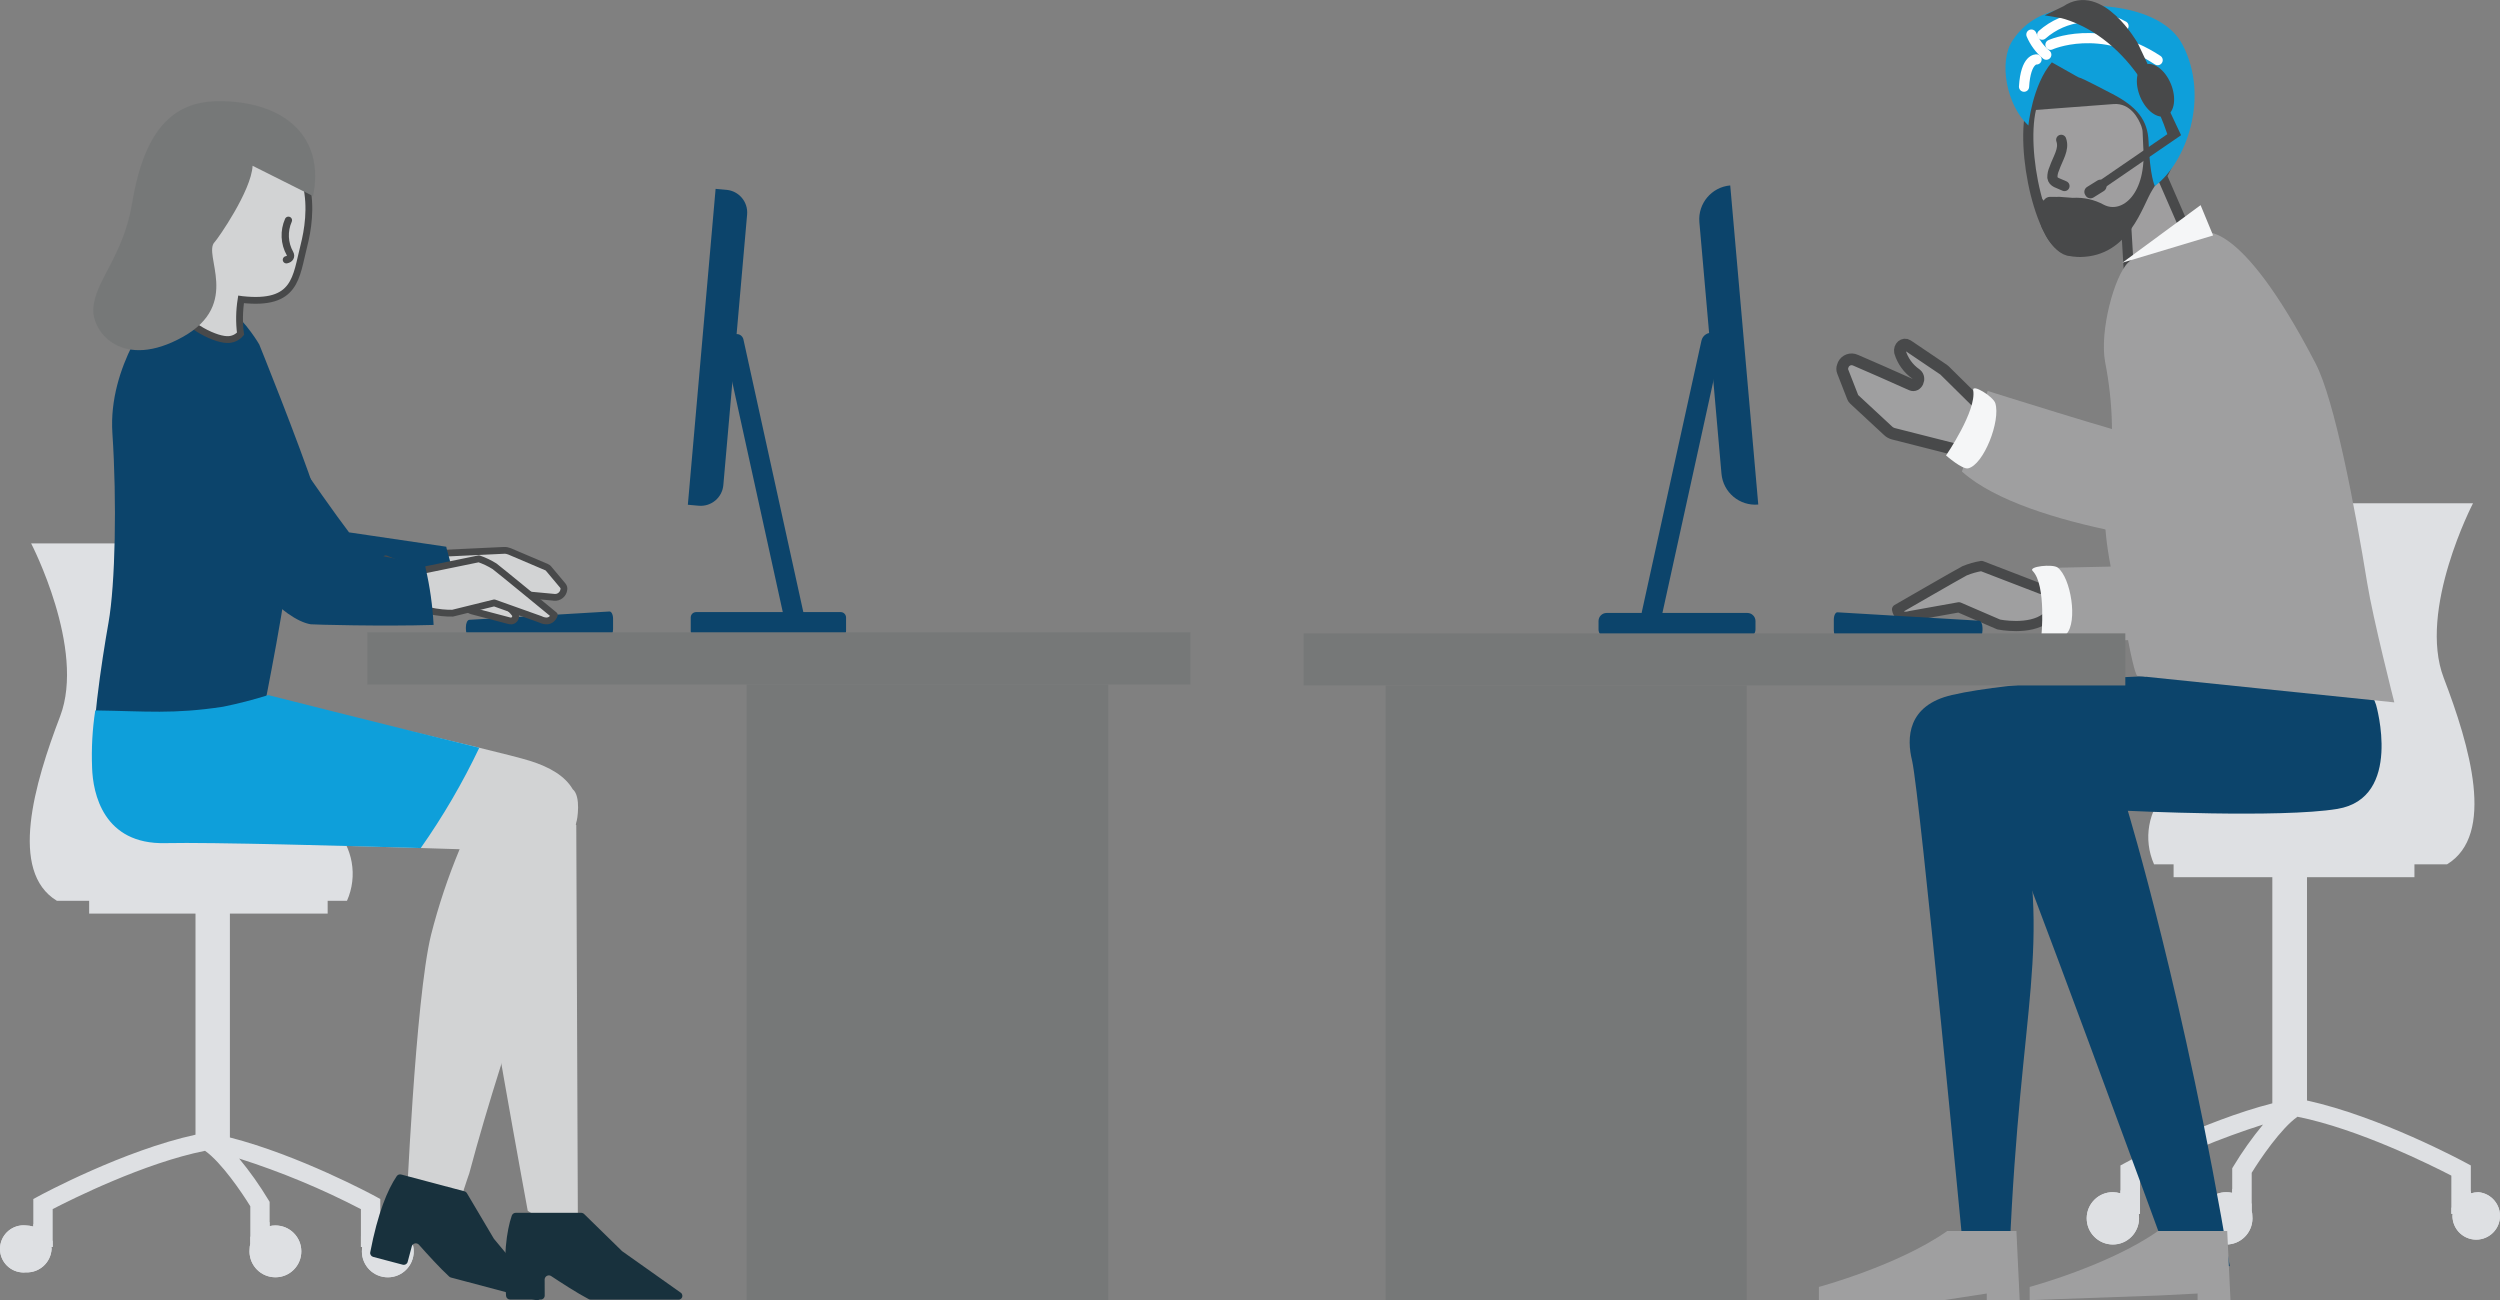 <?xml version="1.0" encoding="utf-8"?>
<!-- Generator: Adobe Illustrator 28.1.0, SVG Export Plug-In . SVG Version: 6.00 Build 0)  -->
<svg version="1.1" id="Layer_1" xmlns="http://www.w3.org/2000/svg" xmlns:xlink="http://www.w3.org/1999/xlink" x="0px" y="0px"
	 width="459.33px" height="238.89px" viewBox="0 0 459.33 238.89" enable-background="new 0 0 459.33 238.89" xml:space="preserve">
<rect x="0" y="0" width="459.33" height="238.89" fill="#808080" stroke="none"/>
<g id="Group_3490">
	<path id="Path_3770" fill="#DEE0E3" d="M71.25,225.16c-0.47,0.01-0.93,0.08-1.38,0.21v-5.07L69,219.82
		c-0.62-0.34-14.13-7.6-26.76-10.83v-41.13H60.2v-5.38H16.38v5.38h19.54v40.62c-13.2,2.88-28.27,10.98-28.93,11.35l-0.87,0.47v5.07
		c-0.45-0.13-0.91-0.2-1.38-0.21c-2.38-0.23-4.49,1.52-4.72,3.9s1.52,4.49,3.9,4.72c0.27,0.03,0.55,0.03,0.82,0
		c2.5,0.11,4.61-1.81,4.74-4.31c0-0.12-0.03-0.24-0.04-0.36h0.24v-6.96c3.49-1.81,16.84-8.48,27.99-10.71
		c3.01,2.12,6.8,7.71,8.32,10.19v6.91c-0.08,0.31-0.12,0.62-0.12,0.93c-0.25,2.62,1.66,4.94,4.28,5.19
		c2.62,0.25,4.94-1.66,5.19-4.28c0.25-2.62-1.66-4.94-4.28-5.19c-0.15-0.01-0.31-0.02-0.46-0.02c-0.36,0-0.72,0.04-1.06,0.12v-4.47
		l-0.22-0.36c-1.6-2.66-3.4-5.2-5.38-7.6c7.71,2.46,15.2,5.57,22.37,9.3v6.96h0.24c-0.01,0.12-0.04,0.24-0.04,0.36
		c-0.25,2.62,1.67,4.94,4.29,5.19c2.62,0.25,4.94-1.67,5.19-4.29c0.25-2.62-1.67-4.94-4.29-5.19
		C71.55,225.16,71.4,225.16,71.25,225.16"/>
	<path id="Path_3771" fill="#DEE0E3" d="M7.3,226.11c-0.43-0.39-0.82-0.81-1.18-1.26v0.51c-0.45-0.13-0.91-0.2-1.38-0.21
		c-2.38-0.23-4.49,1.52-4.72,3.9s1.52,4.49,3.9,4.72c0.27,0.03,0.55,0.03,0.82,0c2.5,0.11,4.61-1.81,4.74-4.31
		c0-0.12-0.03-0.24-0.04-0.36h0.24V228c-0.58-0.35-1.13-0.75-1.63-1.21L7.3,226.11"/>
	<path id="Path_3772" fill="#DEE0E3" d="M50.6,225.15c-0.36,0-0.72,0.04-1.07,0.12v-0.74c-0.75,0.33-1.41,0.81-1.96,1.41
		c-0.48,0.49-1.01,0.94-1.59,1.32v1.27c-0.08,0.31-0.12,0.62-0.12,0.93c-0.25,2.62,1.67,4.94,4.29,5.19s4.94-1.67,5.19-4.29
		c0.25-2.62-1.67-4.94-4.29-5.19C50.91,225.16,50.76,225.15,50.6,225.15"/>
	<path id="Path_3773" fill="#DEE0E3" d="M71.25,225.15c-0.47,0.01-0.93,0.08-1.38,0.21v-0.58c-0.99,1.04-2.21,1.84-3.55,2.35v1.97
		h0.24c-0.01,0.12-0.04,0.24-0.04,0.36c-0.25,2.62,1.67,4.94,4.29,5.19s4.94-1.67,5.19-4.29c0.25-2.62-1.67-4.94-4.29-5.19
		C71.55,225.16,71.4,225.15,71.25,225.15"/>
	<path id="Path_3774" fill="#DEE0E3" d="M29.41,148.83c0,0,21.91-10.23,6.51-48.99H5.72c0,0,10.06,19.38,5.33,31.76
		s-9.47,28.53-0.59,33.91h53.29c2.02-4.55,1.08-9.87-2.37-13.46C55.46,145.6,29.4,148.83,29.41,148.83"/>
	<path id="Path_3775" fill="#0C446B" d="M112,116.92H86.24c-0.36,0-0.64-0.6-0.64-1.33v-0.38c0-0.72,0.28-1.31,0.62-1.33l25.76-1.53
		c0.36-0.02,0.66,0.58,0.66,1.33v1.91C112.64,116.33,112.36,116.92,112,116.92"/>
	<path id="Path_3776" fill="#0C446B" d="M128.38,92.92l-2-0.18l5.1-58.04l2,0.18c2.29,0.2,3.99,2.23,3.79,4.52v0l-4.37,49.73
		C132.7,91.42,130.68,93.12,128.38,92.92"/>
	<path id="Path_3777" fill="#0C446B" d="M146.74,114.37l-1.17,0.26c-0.67,0.15-1.34-0.28-1.48-0.95l-11.1-50.53
		c-0.15-0.67,0.28-1.33,0.95-1.48l1.17-0.26c0.67-0.15,1.33,0.28,1.48,0.95l11.1,50.53C147.83,113.56,147.41,114.22,146.74,114.37"
		/>
	<path id="Path_3778" fill="#0C446B" d="M155.45,113.45v2.47c0,0.55-0.44,0.99-0.99,0.99H127.9c-0.55,0-0.99-0.44-0.99-0.99v-2.47
		c0-0.55,0.44-0.99,0.99-0.99h0h26.56C155,112.46,155.44,112.9,155.45,113.45L155.45,113.45"/>
	<rect id="Rectangle_629" x="67.49" y="116.17" fill="#767878" width="151.22" height="9.59"/>
	<rect id="Rectangle_630" x="137.17" y="125.76" fill="#767878" width="66.45" height="113.11"/>
	<path id="Path_3779" fill="#D2D3D4" d="M74.49,100.47l5.67,1.25v-0.01l12.44-0.59c0.34-0.02,0.69,0.05,1.01,0.18l6.83,2.91
		c0.13,0.05,0.24,0.14,0.33,0.24l2.64,3.15c0.17,0.2,0.24,0.46,0.19,0.71c-0.1,0.89-0.91,1.54-1.8,1.44
		c-0.05-0.01-0.09-0.01-0.14-0.02c-1.61-0.12-7.56-0.72-10.17-0.99c-0.48-0.05-0.91,0.29-0.96,0.77c-0.04,0.4,0.19,0.77,0.56,0.91
		l0.05,0.02c1.41,0.36,2.65,1.21,3.5,2.38c0.22,0.43,0.05,0.96-0.38,1.18c-0.19,0.1-0.41,0.12-0.62,0.07l-6.94-1.83
		c-0.05-0.01-0.1-0.03-0.14-0.05l-7.16-3.31c-0.1-0.05-0.22-0.08-0.33-0.08l-6.01-1.09L74.49,100.47z"/>
	<path id="Path_3780" fill="none" stroke="#48494A" stroke-width="1.25" stroke-linecap="round" stroke-linejoin="round" d="
		M74.49,100.47l5.67,1.25v-0.01l12.44-0.59c0.34-0.02,0.69,0.05,1.01,0.18l6.83,2.91c0.13,0.05,0.24,0.14,0.33,0.24l2.64,3.15
		c0.17,0.2,0.24,0.46,0.19,0.71c-0.1,0.89-0.91,1.54-1.8,1.44c-0.05-0.01-0.09-0.01-0.14-0.02c-1.61-0.12-7.56-0.72-10.17-0.99
		c-0.48-0.05-0.91,0.29-0.96,0.77c-0.04,0.4,0.19,0.77,0.56,0.91l0.05,0.02c1.41,0.36,2.65,1.21,3.5,2.38
		c0.22,0.43,0.05,0.96-0.38,1.18c-0.19,0.1-0.41,0.12-0.62,0.07l-6.94-1.83c-0.05-0.01-0.1-0.03-0.14-0.05l-7.16-3.31
		c-0.1-0.05-0.22-0.08-0.33-0.08l-6.01-1.09L74.49,100.47z"/>
	<path id="Path_3781" fill="#0C446B" d="M81.99,100.45l-17.87-2.64c-0.02-0.03-0.04-0.05-0.05-0.08c-4.59-5.99-18.21-26-21.95-31.18
		c-1.69-2.5-4.59-3.88-7.59-3.63c-3.13,0.29-5.65,2.68-6.1,5.78c-0.3,1.89-0.2,3.83,0.3,5.68c1.53,5.79,22.61,36.96,32.89,38.14
		c0.36,0.04,13.21-0.33,22.56-1.16c-0.38-3.51-1.07-6.98-2.07-10.37C82.06,100.82,82.02,100.64,81.99,100.45"/>
	<path id="Path_3782" fill="#0C446B" d="M47.68,63.37c0,0-9.15-16.23-19.13-6.66c0,0-8.73,10.41-7.9,22.89s0.54,27.7-0.71,34.77
		s-3.45,21.42-2.62,26.83l31.03-10.23c0,0,4.93-24.6,4.51-27.51c0,0,8.53-2.64,5.2-12.63s-10.4-27.47-10.4-27.47"/>
	<path id="Path_3783" fill="#D2D3D4" d="M46.72,23.16c-8.42-3.63-15.62,2.12-16.43,6.68c-0.99,6.68-0.06,13.5,2.66,19.68
		c0,0-1.81,2.99-0.76,3.66l-0.53,2.77c2.86,4.13,8.19,6.64,10.44,6.43c0.81-0.07,1.56-0.45,2.09-1.06c-0.27-2.1-0.23-4.22,0.1-6.31
		c0.07,0.01,0.15,0.02,0.22,0.03c9.94,1.08,9.84-4.09,11.31-9.83S58.58,28.28,46.72,23.16"/>
	<path id="Path_3784" fill="none" stroke="#48494A" stroke-width="1.25" stroke-miterlimit="10" d="M46.72,23.16
		c-8.42-3.63-15.62,2.12-16.43,6.68c-0.99,6.68-0.06,13.5,2.66,19.68c0,0-1.81,2.99-0.76,3.66l-0.53,2.77
		c2.86,4.13,8.19,6.64,10.44,6.43c0.81-0.07,1.56-0.45,2.09-1.06c-0.27-2.1-0.23-4.22,0.1-6.31c0.07,0.01,0.15,0.02,0.22,0.03
		c9.94,1.08,9.84-4.09,11.31-9.83S58.57,28.28,46.72,23.16z"/>
	<path id="Path_3785" fill="#767878" d="M40.98,18.59c-7.53-0.19-14.11,3.11-16.69,18.66c-1.67,10.04-6.97,14.4-7.15,19.61
		c-0.14,4.3,5.45,11.19,16.47,5.03c10.81-6.04,3.56-15.16,5.84-17.43c0.51-0.5,6.73-9.38,6.96-14l11.11,5.57
		C59.69,25.35,52.59,18.88,40.98,18.59"/>
	<path id="Path_3786" fill="none" stroke="#48494A" stroke-width="1.337" stroke-linecap="round" stroke-linejoin="round" d="
		M52.99,40.47c-0.87,1.97-0.77,4.24,0.29,6.12c0.29,0.54-0.01,1.01-0.66,1.14"/>
	<path id="Path_3787" fill="#D2D3D4" d="M91.73,153.69c-0.92,1.53-3.08,13.75-3.38,17.12s8.61,51.65,8.61,51.65
		c3.22,2.03,6.3,4.27,9.23,6.69l-0.31-77.6C105.88,151.55,92.65,152.16,91.73,153.69"/>
	<path id="Path_3788" fill="#D2D3D4" d="M97.36,139.79c-5.8-1.83-47.21-11.26-47.21-11.26l-33.22,12.48c0,0,2.11,14.16,13.46,13.89
		c10.79-0.25,50.24,1.01,54.06,1.13c-2.13,5.11-3.89,10.37-5.25,15.73c-2.9,11.8-4.58,51.23-4.58,51.23l0.1-0.02l-0.08,0.44
		c3.29,1.41,8.69,0.97,9.99-2.05c-0.37-0.3,1.58-5.74,1.58-5.74h0c7.03-26.44,17.73-53.4,19.68-64.56c0.17-0.3,0.91-4.76-0.66-6.05
		C103.8,142.57,101.03,140.94,97.36,139.79"/>
	<path id="Path_3789" fill="#0E9FDA" d="M40.98,129.85c-9.2,1.4-14.05,0.81-23.48,0.68c-0.53,3.47-0.72,6.98-0.58,10.49
		c0.14,4.82,2.11,14.16,13.46,13.89c8.39-0.19,34.08,0.52,46.92,0.91c4.1-5.83,7.7-12,10.76-18.43
		c-14.03-3.42-38.78-9.68-38.78-9.68C46.55,128.57,43.78,129.28,40.98,129.85"/>
	<path id="Path_3790" fill="#18313D" d="M94.78,222.83h11.98c0.21,0,0.41,0.08,0.56,0.22l6.92,6.77c0.03,0.03,0.06,0.05,0.09,0.08
		l10.76,7.62c0.31,0.22,0.38,0.66,0.16,0.97c-0.14,0.2-0.38,0.31-0.63,0.29h-16.08c-0.13,0-0.26-0.03-0.38-0.09
		c-2.02-1.05-5.15-3.08-6.87-4.22c-0.35-0.25-0.83-0.16-1.08,0.19c-0.08,0.11-0.13,0.25-0.14,0.38l0.01,3.03
		c-0.02,0.41-0.36,0.72-0.77,0.7h-5.56c-0.39,0.01-0.72-0.27-0.77-0.65c-0.55-7.36,0.09-11.96,1.06-14.8
		C94.17,223.01,94.46,222.82,94.78,222.83"/>
	<path id="Path_3791" fill="#18313D" d="M73.73,215.8l11.57,3.07c0.2,0.05,0.38,0.18,0.49,0.36l4.92,8.31
		c0.02,0.04,0.04,0.07,0.07,0.1l8.41,10.12c0.24,0.3,0.2,0.73-0.1,0.98c-0.19,0.16-0.45,0.2-0.69,0.11l-15.53-4.12
		c-0.13-0.03-0.24-0.1-0.34-0.18c-1.68-1.53-4.18-4.3-5.54-5.83c-0.28-0.33-0.76-0.37-1.09-0.1c-0.11,0.09-0.19,0.2-0.23,0.33
		l-0.78,2.93c-0.12,0.39-0.54,0.6-0.92,0.48l-5.38-1.42c-0.38-0.09-0.63-0.45-0.57-0.83c1.39-7.26,3.19-11.53,4.88-14.03
		C73.09,215.82,73.42,215.71,73.73,215.8"/>
	<path id="Path_3792" fill="#D2D3D4" d="M87.98,102.67l-11.39,2.34l-5.71-2.34l-1.49,5.28l5.46,2.1c2.58,2.82,8.3,2.61,8.3,2.61
		l7.66-1.89l8.44,3.01c2.06,1,2.59-0.78,2.59-0.78s-9.93-8.17-10.97-8.95C89.96,103.48,89,103.02,87.98,102.67"/>
	<path id="Path_3793" fill="none" stroke="#48494A" stroke-width="1.25" stroke-linecap="round" stroke-linejoin="round" d="
		M87.98,102.67l-11.39,2.34l-5.71-2.34l-1.49,5.28l5.46,2.1c2.58,2.82,8.3,2.61,8.3,2.61l7.66-1.89l8.44,3.01
		c2.06,1,2.59-0.78,2.59-0.78s-9.93-8.17-10.97-8.95C89.96,103.48,89,103.02,87.98,102.67z"/>
	<path id="Path_3794" fill="#0C446B" d="M78.1,103.78l-17.69-3.64c-0.02-0.03-0.03-0.05-0.05-0.08
		c-4.24-6.24-16.72-26.99-20.15-32.37c-1.54-2.59-4.37-4.14-7.38-4.05c-3.14,0.11-5.79,2.35-6.42,5.43
		c-0.41,1.87-0.41,3.81-0.02,5.69c1.2,5.87,20.49,38.18,30.69,39.94c0.35,0.06,13.21,0.41,22.59,0.12
		c-0.19-3.53-0.68-7.03-1.48-10.47C78.16,104.15,78.13,103.96,78.1,103.78"/>
	<path id="Path_3795" fill="#9F9E9F" d="M408.12,57.37L397.2,32.31c2.39-4.31,3.6-9.25,2.23-14.23
		c-3.96-14.35-23.59-7.06-26.05,1.09s1.77,26.69,7.13,26.97c2.14,0.11,6.21-2.04,10.08-5.59l1.19,20.12L408.12,57.37z"/>
	<path id="Path_3796" fill="none" stroke="#48494A" stroke-width="1.869" stroke-linecap="round" stroke-linejoin="round" d="
		M408.12,57.37L397.2,32.31c2.39-4.31,3.6-9.25,2.23-14.23c-3.96-14.35-23.59-7.06-26.05,1.09s1.77,26.69,7.13,26.97
		c2.14,0.11,6.21-2.04,10.08-5.59l1.19,20.12L408.12,57.37z"/>
	<path id="Path_3797" fill="none" stroke="#48494A" stroke-width="1.869" stroke-linecap="round" stroke-linejoin="round" d="
		M378.71,25.69c0.63,1.75-0.63,3.39-1.28,5.32c-0.23,0.5-0.35,1.05-0.34,1.6c0.15,0.95,1.08,1.01,2.22,1.57"/>
	<path id="Path_3798" fill="#48494A" d="M399.62,18.45c-0.85-10.16-13.86-9.69-13.86-9.69s-9.7-0.05-11.68,3.1
		c-1.84,2.95-1.36,8.44-1.36,8.44l15.61-1.18c3.11-0.24,4.59,2.69,5.1,4.04c0.14,0.38,0.23,0.77,0.24,1.18l0.11,2.52
		c0.67,8.75-3.91,12.48-7.22,10.77c-1.75-0.96-3.74-1.4-5.74-1.28l-2.5-0.19c-1.41,0.11-2.13-0.33-2.85,0.7
		c-1.08-1.06-1.69-2.51-1.69-4.03c-0.06,2.78,0.32,5.54,1.12,8.2c0.09,0.44,0.25,0.87,0.48,1.26c1.19,2.73,3.26,4.98,6.84,4.93
		c9.05-0.13,11.4-9.46,13.24-12.33c1.66-2.57,2.98-5.34,3.94-8.24C399.96,24.51,399.62,18.44,399.62,18.45 M395.58,32.14l-0.58-6.18
		c0.21-0.45,0.74-1.43,1.55-1.49c0.78-0.06,1.85-0.06,1.74,2.25C398.14,30.01,396.19,32.12,395.58,32.14"/>
	<path id="Path_3799" fill="#0E9FDA" d="M378.4,1.72c-2.51,0.68-5.97,1.72-8.62,5.7s-1.07,11.98,2.9,15.64c0,0,0.72-7.45,4.31-11.61
		c9.93,5.63,0,0,11.11,5.8c4.55,2.37,6.51,4.83,6.66,8.74c0.24,6.46,1.15,8.19,1.15,8.19c5.68-4.21,10.2-16.27,5.06-26.03
		C397.17,0.96,384.12,0.18,378.4,1.72"/>
	<path id="Path_3800" fill="none" stroke="#FFFFFF" stroke-width="1.869" stroke-linecap="round" stroke-linejoin="round" d="
		M373.23,6.35c0.61,1.43,1.54,2.7,2.74,3.7"/>
	<path id="Path_3801" fill="none" stroke="#FFFFFF" stroke-width="1.869" stroke-linecap="round" stroke-linejoin="round" d="
		M374.18,10.92c0,0-1.98-0.24-2.3,5.01"/>
	<path id="Path_3802" fill="none" stroke="#FFFFFF" stroke-width="1.869" stroke-linecap="round" stroke-linejoin="round" d="
		M375.22,6.37c4.14-3.64,10.12-4.28,14.94-1.58"/>
	<path id="Path_3803" fill="none" stroke="#FFFFFF" stroke-width="1.869" stroke-linecap="round" stroke-linejoin="round" d="
		M376.73,8.23c0,0,9.12-4.15,19.7,2.82"/>
	<path id="Path_3804" fill="#48494A" d="M384.44,35.06l15.29-10.49l-7.64-16.23c0,0-6.18-10.9-12.59-6.49l-1.2,0.58
		c0,0,14.02,2.19,20.67,22"/>
	<path id="Path_3805" fill="none" stroke="#48494A" stroke-width="1.584" stroke-miterlimit="10" d="M384.44,35.06l15.29-10.49
		l-7.64-16.23c0,0-6.18-10.9-12.59-6.49l-1.2,0.58c0,0,14.02,2.19,20.67,22"/>
	<path id="Path_3806" fill="#48494A" d="M384.63,36.29l1.91-1.19c0.49-0.31,0.65-0.96,0.34-1.46l-0.07-0.12
		c-0.29-0.49-0.92-0.66-1.42-0.37c-0.01,0-0.01,0.01-0.02,0.01l-1.91,1.19c-0.49,0.31-0.65,0.96-0.34,1.46l0.07,0.12
		c0.29,0.49,0.92,0.66,1.42,0.37C384.61,36.3,384.62,36.3,384.63,36.29"/>
	<path id="Path_3807" fill="#48494A" d="M393.23,17.81c1.09,2.58,3.22,4.13,4.77,3.46s1.92-3.31,0.84-5.9s-3.22-4.13-4.77-3.46
		S392.14,15.22,393.23,17.81"/>
	<path id="Path_3808" fill="#DEE0E3" d="M388.19,219.04c0.47,0.01,0.95,0.08,1.4,0.21v-5.12l0.88-0.47
		c0.63-0.34,14.27-7.68,27.03-10.94v-41.55h-18.14v-5.44h44.25v5.44h-19.74v41.03c13.34,2.92,28.56,11.1,29.22,11.46l0.88,0.47v5.12
		c0.45-0.13,0.93-0.2,1.4-0.21c2.4,0.23,4.16,2.36,3.94,4.76s-2.36,4.16-4.76,3.94c-2.24-0.21-3.96-2.1-3.96-4.35
		c0-0.12,0.03-0.24,0.04-0.36h-0.24V216c-3.53-1.83-17.01-8.57-28.27-10.82c-3.04,2.14-6.87,7.78-8.41,10.3v6.98
		c0.08,0.31,0.12,0.62,0.12,0.94c0.25,2.64-1.69,4.99-4.33,5.24c-2.64,0.25-4.99-1.69-5.24-4.33s1.69-4.99,4.33-5.24
		c0.15-0.01,0.3-0.02,0.46-0.02c0.36,0,0.72,0.04,1.08,0.12v-4.52l0.22-0.36c1.62-2.69,3.44-5.25,5.44-7.67
		c-7.79,2.48-15.35,5.62-22.6,9.39v7.03h-0.24c0.01,0.12,0.04,0.24,0.04,0.36c0.25,2.64-1.69,4.99-4.33,5.24
		c-2.64,0.25-4.99-1.69-5.24-4.33s1.69-4.99,4.33-5.24C387.89,219.05,388.04,219.05,388.19,219.04"/>
	<path id="Path_3809" fill="#DEE0E3" d="M452.79,220.01c0.43-0.39,0.83-0.81,1.19-1.27v0.52c0.45-0.13,0.93-0.2,1.4-0.21
		c2.4,0.23,4.16,2.36,3.93,4.76c-0.23,2.4-2.36,4.16-4.76,3.93c-2.24-0.21-3.95-2.1-3.95-4.35c0-0.12,0.03-0.24,0.04-0.36h-0.24
		v-1.12c0.59-0.35,1.14-0.76,1.65-1.22L452.79,220.01"/>
	<path id="Path_3810" fill="#DEE0E3" d="M409.04,219.04c0.36,0,0.72,0.04,1.08,0.12v-0.75c0.75,0.33,1.43,0.82,1.98,1.42
		c0.49,0.5,1.02,0.94,1.6,1.33v1.29c0.08,0.31,0.12,0.62,0.12,0.94c0.25,2.64-1.69,4.99-4.33,5.24c-2.64,0.25-4.99-1.69-5.24-4.33
		s1.69-4.99,4.33-5.24C408.74,219.05,408.89,219.04,409.04,219.04"/>
	<path id="Path_3811" fill="#DEE0E3" d="M388.19,219.04c0.47,0.01,0.95,0.08,1.4,0.21v-0.59c1,1.05,2.23,1.86,3.59,2.37v1.99h-0.24
		c0.01,0.12,0.04,0.24,0.04,0.36c0.25,2.64-1.69,4.99-4.33,5.24c-2.64,0.25-4.99-1.69-5.24-4.33s1.69-4.99,4.33-5.24
		C387.89,219.05,388.04,219.04,388.19,219.04"/>
	<path id="Path_3812" fill="#DEE0E3" d="M430.45,141.95c0,0-22.13-10.33-6.58-49.48h30.5c0,0-10.17,19.57-5.38,32.08
		s9.57,28.82,0.6,34.26h-53.82c-2.04-4.6-1.1-9.97,2.39-13.59C404.14,138.69,430.46,141.95,430.45,141.95"/>
	<path id="Path_3813" fill="#9F9FA0" d="M366.39,86.36l-5.5-3.37v0.01l-13-3.3c-0.37-0.1-0.71-0.28-0.99-0.55l-6.23-5.78
		c-0.12-0.11-0.21-0.25-0.27-0.4l-1.84-4.72c-0.12-0.3-0.12-0.64,0-0.94c0.22-0.91,1.14-1.46,2.04-1.24
		c0.12,0.03,0.24,0.07,0.36,0.13c1.63,0.67,7.6,3.33,10.22,4.5c1.02,0.46,1.79-1.21,0.89-1.94l-0.05-0.04
		c-1.41-0.98-2.44-2.41-2.93-4.06c-0.18-0.94,0.69-1.68,1.39-1.21l6.65,4.49c0.05,0.03,0.09,0.07,0.13,0.11l6.46,6.38
		c0.09,0.09,0.2,0.16,0.32,0.2l5.9,3.29L366.39,86.36z"/>
	<path id="Path_3814" fill="none" stroke="#48494A" stroke-width="2.156" stroke-linecap="round" stroke-linejoin="round" d="
		M366.39,86.36l-5.5-3.37v0.01l-13-3.3c-0.37-0.1-0.71-0.28-0.99-0.55l-6.23-5.78c-0.12-0.11-0.21-0.25-0.27-0.4l-1.84-4.72
		c-0.12-0.3-0.12-0.64,0-0.94c0.22-0.91,1.14-1.46,2.04-1.24c0.12,0.03,0.24,0.07,0.36,0.13c1.63,0.67,7.6,3.33,10.22,4.5
		c1.02,0.46,1.79-1.21,0.89-1.94l-0.05-0.04c-1.41-0.98-2.44-2.41-2.93-4.06c-0.18-0.94,0.69-1.68,1.39-1.21l6.65,4.49
		c0.05,0.03,0.09,0.07,0.13,0.11l6.46,6.38c0.09,0.09,0.2,0.16,0.32,0.2l5.9,3.29L366.39,86.36z"/>
	<path id="Path_3815" fill="#9F9FA0" d="M407.95,100.52c-0.56-0.06-35.35-3.01-47.48-13.88l4.73-14.81c0,0,23.99,7.59,31.95,9.54
		c6.15,1.5-3.39-36.81,17.47-18.14C422.5,70.29,423.29,102.29,407.95,100.52"/>
	<path id="Path_3816" fill="#F5F6F7" d="M361.61,86.05c-1.08,0.25-4.06-2.37-4.06-2.37s5.65-8.23,4.99-11.98
		c-0.22-1.26,3.67,1.15,4.06,2.37C367.62,77.3,364.48,85.39,361.61,86.05"/>
	<path id="Path_3817" fill="#0C446B" d="M358.65,127.69c11.15-2.58,35.11-3.43,35.11-3.43l33.87,6.32c0,0,4.14,18.15-12.82,18.52
		c-11.2,0.25-39.8-2.83-39.8-2.83s0.05,0.12,0.14,0.34c-1.6-0.62-3.2-1.14-4.82-1.6c0.21,0.53,0.37,1.06,0.5,1.61
		c6.29,27.98,0.34,36.95-1.59,83.18l-8.42,1c0,0-8.05-84.6-9.5-91.02C350.28,135.62,350.41,129.59,358.65,127.69"/>
	<path id="Path_3818" fill="#0C446B" d="M371.73,131.81c5.9-1.96,15.1-3.58,21.85-4.61v-1.67l0.97-1.73l1.18-1.11l2.56-1.87
		l5.81-2.21l22.75,3.94l6.23-2.29l3.48,9.24c0,0,4.97,17.11-7.1,19.12c-10.39,1.73-38.51,0.35-38.51,0.35s10.48,34.47,18.73,83.66
		l-10.85-0.24c0,0-28.99-79.32-31.82-84.8C365.52,144.72,361.64,135.16,371.73,131.81"/>
	<path id="Path_3819" fill="#9F9FA0" d="M364.07,103.99l10.96,4.22l6.08-1.39l0.61,5.51l-5.79,1.19c-3.04,2.38-8.7,1.22-8.7,1.22
		l-7.32-3.16l-8.91,1.6c-2.22,0.66-2.45-1.21-2.45-1.21s11.24-6.49,12.42-7.1C361.97,104.46,363.01,104.16,364.07,103.99"/>
	<path id="Path_3820" fill="none" stroke="#48494A" stroke-width="1.869" stroke-linecap="round" stroke-linejoin="round" d="
		M364.07,103.99l10.96,4.22l6.08-1.39l0.61,5.51l-5.79,1.19c-3.04,2.38-8.7,1.22-8.7,1.22l-7.32-3.16l-8.91,1.6
		c-2.22,0.66-2.45-1.21-2.45-1.21s11.24-6.49,12.42-7.1C361.97,104.46,363.01,104.16,364.07,103.99z"/>
	<path id="Path_3821" fill="#9F9FA0" d="M387.29,89.34c-0.42,2.47-1.2,5.79,0.51,14.76l-10.76,0.23l2.14,14.05
		c2.55,0.03,9.51-0.78,11.81-0.77c1.27,6.63,1.7,6.57,1.7,6.57l47.22,4.87c0,0-3.9-15.28-4.97-21.88
		c-2.25-13.86-5.97-33.61-9.5-40.41c-14.32-27.59-20.92-23.94-20.92-23.94l-4.85,1.83c0,0-5.33,0.34-8.69,3.62
		c-2.46,2.4-5.28,12.54-4.19,18.31C388.27,74.08,388.44,81.79,387.29,89.34"/>
	<path id="Path_3822" fill="#9F9FA0" d="M371.08,238.87l-0.6-12.7h-12.7c-9.03,6.35-23.59,10.28-23.59,10.28v2.42h22.98l7.86-1.21
		v1.21L371.08,238.87z"/>
	<path id="Path_3823" fill="#9F9FA0" d="M409.81,238.87l-0.6-12.7h-12.7c-9.03,6.35-23.59,10.28-23.59,10.28v2.42l23.84-0.85
		l7.01-0.36v1.21L409.81,238.87z"/>
	<path id="Path_3824" fill="#F5F6F7" d="M406.62,43.26l-2.3-5.57l-14.38,10.58L406.62,43.26z"/>
	<path id="Path_3825" fill="#F5F6F7" d="M379.66,116.49c-0.8,0.84-4.61,0.61-4.61,0.61s0.98-9.63-1.6-12.21
		c-0.82-0.82,3.69-1.31,4.61-0.61C380.5,106.15,381.78,114.26,379.66,116.49"/>
	<path id="Path_3826" fill="#0C446B" d="M337.58,117.13h26.02c0.36,0,0.65-0.6,0.65-1.35v-0.39c0-0.73-0.28-1.33-0.63-1.35
		l-26.02-1.54c-0.37-0.02-0.67,0.59-0.67,1.35v1.93C336.93,116.52,337.22,117.13,337.58,117.13"/>
	<path id="Path_3827" fill="#0C446B" d="M323.05,92.7L323.05,92.7l-5.15-58.63c-3.43,0.3-5.97,3.33-5.67,6.76l4.06,46.2
		C316.59,90.47,319.62,93.01,323.05,92.7"/>
	<path id="Path_3828" fill="#0C446B" d="M303.08,114.68L303.08,114.68c1,0.22,2-0.41,2.22-1.42l10.95-49.86c0.22-1-0.41-2-1.42-2.22
		c-1-0.22-2,0.41-2.22,1.42l-10.96,49.86C301.44,113.47,302.07,114.46,303.08,114.68"/>
	<path id="Path_3829" fill="#0C446B" d="M293.7,114.11v1.54c0,0.82,0.67,1.49,1.49,1.49l0,0h25.86c0.82,0,1.49-0.67,1.49-1.49
		c0,0,0,0,0,0v-1.54c0-0.82-0.67-1.49-1.49-1.49l0,0h-25.86C294.36,112.62,293.7,113.29,293.7,114.11
		C293.7,114.11,293.7,114.11,293.7,114.11"/>
	<rect id="Rectangle_631" x="239.52" y="116.37" fill="#767878" width="150.97" height="9.57"/>
	<rect id="Rectangle_632" x="254.59" y="125.94" fill="#767878" width="66.34" height="112.93"/>
</g>
<g>
</g>
<g>
</g>
<g>
</g>
<g>
</g>
<g>
</g>
<g>
</g>
</svg>
